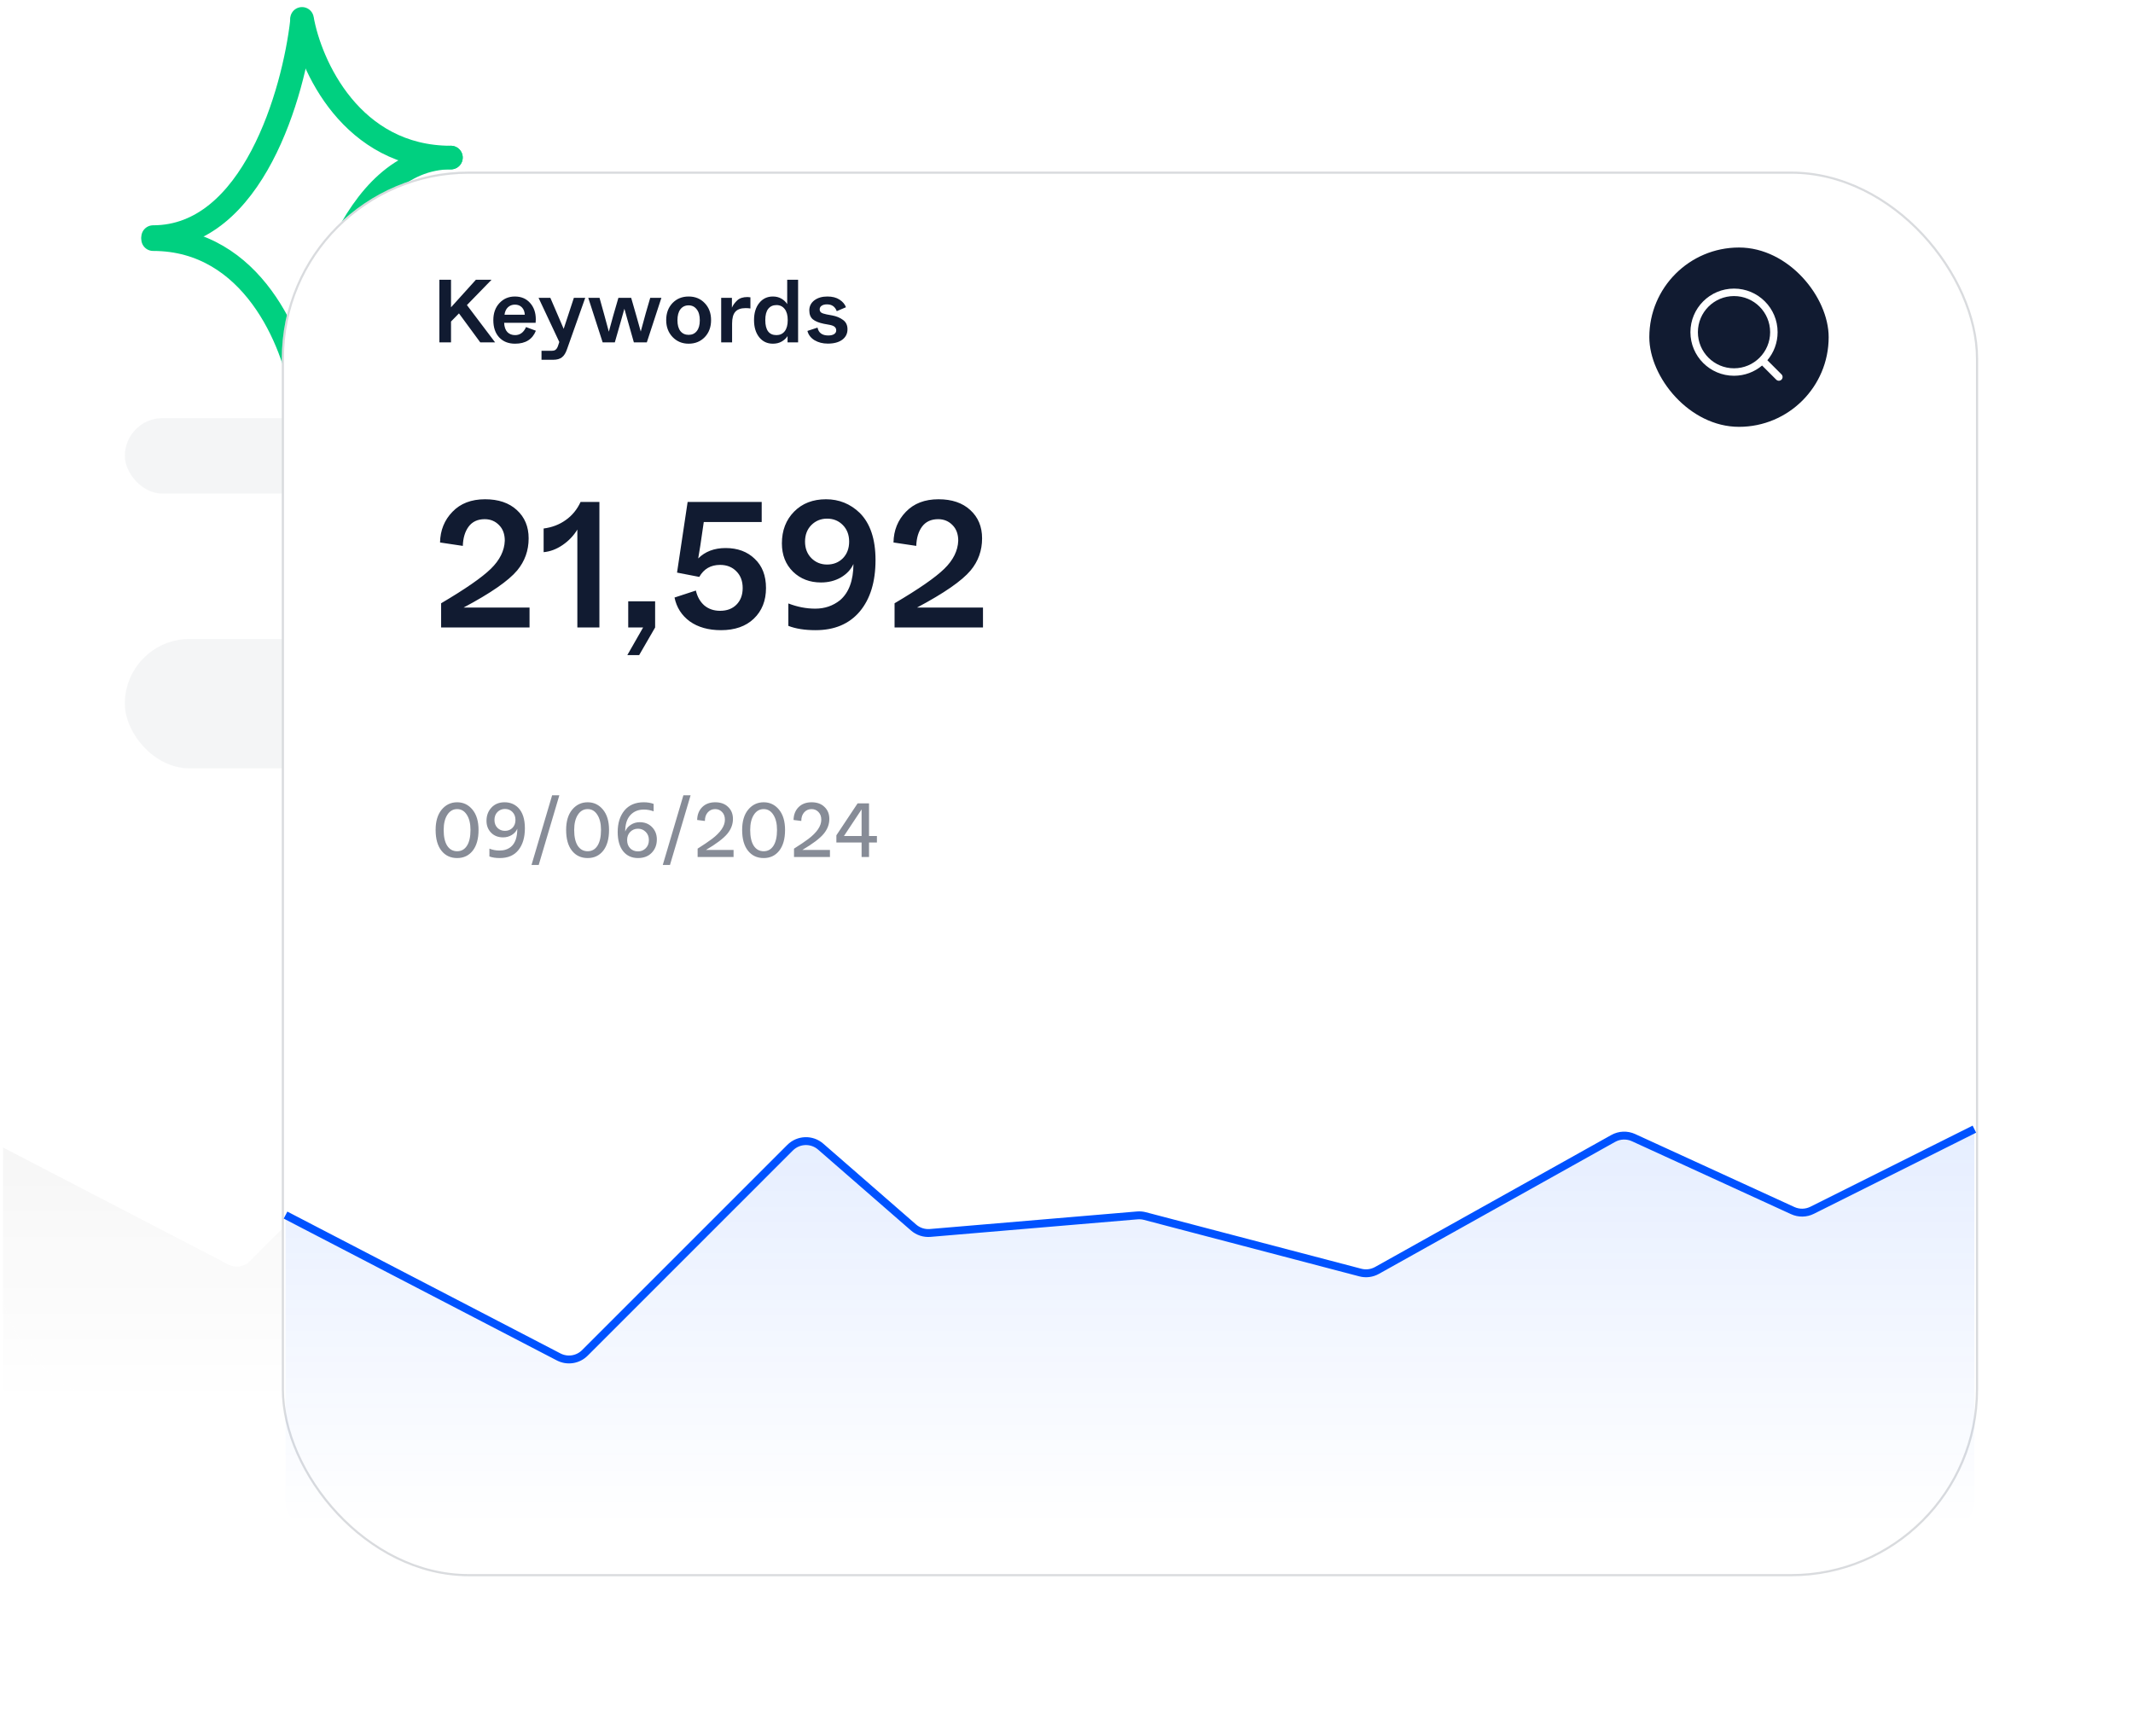 <svg width="226" height="184" viewBox="0 0 226 184" fill="none" xmlns="http://www.w3.org/2000/svg">
<g opacity="0.9">
<rect y="25.965" width="148.192" height="122.732" rx="13.379" fill="white"/>
<path d="M24.187 134L0.326 121.605L0.326 146.739C0.326 147.821 1.203 148.698 2.285 148.698H145.907C146.989 148.698 147.866 147.821 147.866 146.739V114.098L133.69 121.186C133.159 121.451 132.537 121.461 131.998 121.214L118.086 114.838C117.519 114.578 116.86 114.604 116.315 114.909L95.675 126.443C95.234 126.69 94.713 126.756 94.223 126.628L75.401 121.691C75.186 121.634 74.962 121.615 74.739 121.634L56.643 123.167C56.115 123.212 55.591 123.041 55.191 122.693L47.076 115.625C46.3 114.949 45.133 114.989 44.405 115.717L26.475 133.647C25.871 134.251 24.945 134.394 24.187 134Z" fill="url(#paint0_linear_1135_4893)"/>
<rect x="119.469" y="37.062" width="15.668" height="15.668" rx="5.223" fill="#92C12F"/>
<path fill-rule="evenodd" clip-rule="evenodd" d="M126.867 40.652C124.764 40.652 123.059 42.357 123.059 44.461C123.059 46.564 124.764 48.269 126.867 48.269C127.801 48.269 128.656 47.932 129.319 47.374L130.553 48.608C130.68 48.736 130.887 48.736 131.015 48.608C131.142 48.481 131.142 48.274 131.015 48.147L129.781 46.913C130.339 46.25 130.675 45.395 130.675 44.461C130.675 42.357 128.97 40.652 126.867 40.652ZM123.711 44.461C123.711 42.718 125.124 41.305 126.867 41.305C128.609 41.305 130.022 42.718 130.022 44.461C130.022 46.203 128.609 47.616 126.867 47.616C125.124 47.616 123.711 46.203 123.711 44.461Z" fill="white"/>
<rect x="13.227" y="44.309" width="63.084" height="7.997" rx="3.999" fill="#111B31" fill-opacity="0.05"/>
<rect x="13.227" y="67.713" width="30.525" height="13.709" rx="6.855" fill="#111B31" fill-opacity="0.05"/>
</g>
<path d="M32 2.215C31.136 9.851 26.77 25.124 16.223 25.124" stroke="#00D080" stroke-width="2.5" stroke-linecap="round"/>
<path d="M32 41.768C32.864 33.411 37.23 16.697 47.777 16.697" stroke="#00D080" stroke-width="2.5" stroke-linecap="round"/>
<path d="M32 2C32.864 6.899 37.23 16.697 47.777 16.697" stroke="#00D080" stroke-width="2.5" stroke-linecap="round"/>
<path d="M32 41.768C31.136 36.292 26.77 25.342 16.223 25.342" stroke="#00D080" stroke-width="2.5" stroke-linecap="round"/>
<g filter="url(#filter0_d_1135_4893)">
<rect x="29.857" y="12.768" width="179.732" height="148.853" rx="19.826" fill="white"/>
<rect x="29.971" y="12.882" width="179.504" height="148.625" rx="19.712" stroke="#111B31" stroke-opacity="0.16" stroke-width="0.228"/>
</g>
<path d="M59.193 143.795L30.254 128.762L30.254 159.245C30.254 160.557 31.317 161.62 32.629 161.62H206.819C208.131 161.62 209.194 160.557 209.194 159.245V119.656L192.001 128.253C191.358 128.575 190.603 128.587 189.949 128.288L173.077 120.554C172.388 120.239 171.59 120.271 170.929 120.64L145.896 134.629C145.36 134.928 144.729 135.009 144.135 134.853L121.307 128.865C121.046 128.797 120.774 128.773 120.504 128.796L98.557 130.656C97.916 130.71 97.281 130.503 96.796 130.08L86.954 121.508C86.013 120.688 84.597 120.737 83.714 121.62L61.968 143.367C61.235 144.099 60.112 144.272 59.193 143.795Z" fill="url(#paint1_linear_1135_4893)" fill-opacity="0.1"/>
<path d="M30.254 128.762L59.193 143.795C60.112 144.272 61.235 144.099 61.968 143.367L83.714 121.62C84.597 120.737 86.013 120.688 86.954 121.508L96.796 130.08C97.281 130.503 97.916 130.71 98.557 130.656L120.504 128.796C120.774 128.773 121.046 128.797 121.307 128.865L144.135 134.853C144.729 135.009 145.36 134.928 145.896 134.629L170.929 120.64C171.59 120.271 172.388 120.239 173.077 120.554L189.949 128.288C190.603 128.587 191.358 128.575 192.001 128.253L209.194 119.656" stroke="#0052FF" stroke-width="0.836"/>
<path d="M50.884 36.279L48.63 33.21L47.787 34.072V36.279H46.555V29.648H47.787V30.937V32.566L50.42 29.648H52.078L49.473 32.329L52.457 36.279H50.884ZM52.27 33.921C52.27 33.182 52.485 32.582 52.914 32.121C53.35 31.654 53.896 31.42 54.553 31.42C55.222 31.42 55.759 31.647 56.163 32.102C56.567 32.55 56.77 33.131 56.77 33.845C56.77 33.946 56.763 34.066 56.751 34.205H53.416C53.435 34.641 53.549 34.969 53.757 35.19C53.966 35.405 54.24 35.512 54.581 35.512C55.099 35.512 55.484 35.228 55.737 34.66L56.779 35.048C56.413 35.964 55.677 36.421 54.572 36.421C53.871 36.421 53.312 36.2 52.895 35.758C52.478 35.31 52.27 34.697 52.27 33.921ZM53.454 33.352H55.604C55.586 33.018 55.481 32.755 55.292 32.566C55.109 32.377 54.862 32.282 54.553 32.282C54.263 32.282 54.016 32.377 53.814 32.566C53.618 32.755 53.498 33.018 53.454 33.352ZM60.804 31.562H62.007L60.084 36.99C59.945 37.4 59.765 37.691 59.544 37.861C59.323 38.038 59.01 38.126 58.606 38.126H57.375V37.17H58.483C58.653 37.17 58.783 37.132 58.871 37.056C58.966 36.987 59.048 36.86 59.117 36.677L59.26 36.241L57.062 31.562H58.312L59.184 33.589L59.724 34.849C59.907 34.293 60.046 33.87 60.141 33.58L60.804 31.562ZM63.854 36.279L62.329 31.562H63.523L64.006 33.295C64.202 34.041 64.369 34.66 64.508 35.152L64.972 33.456L65.522 31.562H66.876L67.444 33.542C67.628 34.217 67.776 34.748 67.89 35.133L68.42 33.191L68.894 31.562H70.078L68.534 36.279H67.16L66.554 34.139L66.289 33.191L66.156 32.718C66.093 32.97 65.96 33.441 65.758 34.129L65.143 36.279H63.854ZM70.586 33.921C70.586 33.188 70.807 32.588 71.249 32.121C71.697 31.654 72.269 31.42 72.963 31.42C73.658 31.42 74.226 31.654 74.668 32.121C75.117 32.588 75.341 33.188 75.341 33.921C75.341 34.66 75.117 35.263 74.668 35.73C74.22 36.191 73.652 36.421 72.963 36.421C72.281 36.421 71.713 36.185 71.258 35.711C70.81 35.237 70.586 34.641 70.586 33.921ZM74.147 33.94C74.147 33.434 74.037 33.046 73.816 32.775C73.601 32.497 73.317 32.358 72.963 32.358C72.597 32.358 72.307 32.497 72.092 32.775C71.884 33.046 71.779 33.434 71.779 33.94C71.779 34.438 71.884 34.821 72.092 35.086C72.307 35.351 72.597 35.484 72.963 35.484C73.33 35.484 73.617 35.351 73.825 35.086C74.04 34.821 74.147 34.438 74.147 33.94ZM76.412 36.279V31.562H77.549V32.604C77.669 32.326 77.858 32.067 78.117 31.827C78.37 31.594 78.73 31.477 79.197 31.477C79.292 31.477 79.396 31.486 79.51 31.505V32.689C79.364 32.664 79.194 32.651 78.998 32.651C78.499 32.651 78.136 32.781 77.909 33.04C77.681 33.299 77.568 33.715 77.568 34.29V36.279H76.412ZM80.442 35.739C80.075 35.278 79.892 34.672 79.892 33.921C79.892 33.169 80.075 32.566 80.442 32.111C80.808 31.65 81.291 31.42 81.891 31.42C82.232 31.42 82.532 31.496 82.791 31.647C83.056 31.799 83.261 31.991 83.407 32.225V31.372V29.648H84.562V36.279H83.444V35.616C83.293 35.85 83.085 36.042 82.819 36.194C82.554 36.346 82.245 36.421 81.891 36.421C81.291 36.421 80.808 36.194 80.442 35.739ZM83.463 33.921C83.463 33.409 83.356 33.018 83.141 32.746C82.927 32.468 82.636 32.329 82.27 32.329C81.897 32.329 81.607 32.462 81.398 32.727C81.19 32.986 81.086 33.384 81.086 33.921C81.086 34.982 81.481 35.512 82.27 35.512C82.636 35.512 82.927 35.376 83.141 35.105C83.356 34.833 83.463 34.438 83.463 33.921ZM85.551 35.067L86.621 34.716C86.735 35.272 87.114 35.55 87.758 35.55C88.023 35.55 88.229 35.503 88.374 35.408C88.525 35.313 88.601 35.181 88.601 35.01C88.601 34.858 88.548 34.735 88.44 34.641C88.339 34.546 88.159 34.473 87.9 34.423L87.275 34.309C86.757 34.202 86.372 34.044 86.12 33.835C85.873 33.627 85.75 33.311 85.75 32.888C85.75 32.452 85.927 32.099 86.281 31.827C86.64 31.556 87.101 31.42 87.663 31.42C88.188 31.42 88.617 31.53 88.952 31.751C89.286 31.966 89.514 32.234 89.634 32.557L88.658 32.973C88.481 32.493 88.137 32.254 87.626 32.254C87.379 32.254 87.187 32.304 87.048 32.405C86.915 32.5 86.849 32.626 86.849 32.784C86.849 32.923 86.899 33.033 87 33.115C87.101 33.191 87.291 33.258 87.569 33.314L88.184 33.428C88.626 33.51 89.005 33.668 89.321 33.902C89.637 34.129 89.795 34.461 89.795 34.896C89.795 35.357 89.609 35.727 89.236 36.005C88.863 36.276 88.355 36.412 87.711 36.412C87.174 36.412 86.704 36.292 86.299 36.052C85.902 35.806 85.652 35.477 85.551 35.067Z" fill="#111B31"/>
<rect x="174.752" y="26.229" width="19.003" height="19.003" rx="9.501" fill="#111B31"/>
<path fill-rule="evenodd" clip-rule="evenodd" d="M183.726 30.582C181.175 30.582 179.107 32.65 179.107 35.201C179.107 37.752 181.175 39.819 183.726 39.819C184.859 39.819 185.897 39.411 186.7 38.735L188.197 40.231C188.351 40.386 188.602 40.386 188.757 40.231C188.911 40.077 188.911 39.826 188.757 39.671L187.26 38.175C187.937 37.371 188.345 36.334 188.345 35.201C188.345 32.65 186.277 30.582 183.726 30.582ZM179.899 35.201C179.899 33.087 181.613 31.374 183.726 31.374C185.84 31.374 187.553 33.087 187.553 35.201C187.553 37.314 185.84 39.028 183.726 39.028C181.613 39.028 179.899 37.314 179.899 35.201Z" fill="white"/>
<path d="M46.739 66.494V63.929C49.297 62.421 51.052 61.205 52.002 60.28C52.952 59.355 53.446 58.361 53.484 57.297C53.484 56.6 53.282 56.049 52.876 55.644C52.471 55.226 51.964 55.017 51.356 55.017C50.609 55.017 50.039 55.283 49.646 55.815C49.266 56.334 49.063 57.012 49.038 57.848L46.624 57.487C46.65 56.195 47.087 55.112 47.936 54.237C48.784 53.351 49.937 52.907 51.394 52.907C52.813 52.907 53.934 53.287 54.758 54.047C55.594 54.808 56.012 55.808 56.012 57.05C56.012 58.342 55.606 59.476 54.796 60.451C53.871 61.553 51.977 62.865 49.114 64.385H52.686H56.107V66.494H46.739ZM61.173 66.494V57.981V56.119C60.78 56.765 60.261 57.31 59.615 57.753C58.969 58.196 58.297 58.45 57.6 58.513V56.005C58.487 55.891 59.266 55.593 59.938 55.112C60.622 54.63 61.148 53.99 61.515 53.192H63.51V66.494H61.173ZM66.468 69.421L68.14 66.494H66.563V63.72H69.413V66.494L67.722 69.421H66.468ZM71.469 63.321L73.731 62.58C73.883 63.238 74.18 63.764 74.624 64.157C75.08 64.537 75.637 64.727 76.296 64.727C77.018 64.727 77.595 64.511 78.025 64.081C78.469 63.637 78.69 63.048 78.69 62.314C78.69 61.579 78.469 60.99 78.025 60.546C77.582 60.09 77.005 59.862 76.296 59.862C75.308 59.862 74.573 60.287 74.092 61.135L71.735 60.679L72.857 53.192H80.705V55.321H74.567L74.206 57.791L73.978 59.178C74.713 58.443 75.682 58.076 76.885 58.076C78.152 58.076 79.178 58.456 79.963 59.216C80.762 59.964 81.161 60.996 81.161 62.314C81.161 63.656 80.73 64.74 79.868 65.563C79.02 66.374 77.861 66.779 76.391 66.779C75.061 66.779 73.959 66.469 73.085 65.848C72.223 65.215 71.685 64.372 71.469 63.321ZM83.529 66.323V63.948C84.48 64.315 85.43 64.499 86.38 64.499C87.381 64.499 88.255 64.201 89.002 63.606C89.94 62.808 90.415 61.528 90.427 59.767C90.161 60.35 89.718 60.825 89.097 61.192C88.477 61.547 87.773 61.724 86.988 61.724C85.797 61.724 84.809 61.344 84.024 60.584C83.238 59.812 82.845 58.811 82.845 57.582C82.845 56.214 83.276 55.093 84.138 54.218C84.999 53.344 86.126 52.907 87.52 52.907C88.901 52.907 90.092 53.389 91.093 54.352C92.207 55.466 92.765 57.132 92.765 59.349C92.765 61.655 92.207 63.473 91.093 64.803C89.978 66.12 88.419 66.779 86.418 66.779C85.265 66.779 84.302 66.627 83.529 66.323ZM89.971 57.392C89.971 56.682 89.75 56.1 89.306 55.644C88.863 55.188 88.305 54.96 87.634 54.96C86.975 54.96 86.418 55.188 85.962 55.644C85.518 56.1 85.297 56.682 85.297 57.392C85.297 58.101 85.518 58.684 85.962 59.14C86.418 59.596 86.975 59.824 87.634 59.824C88.305 59.824 88.863 59.603 89.306 59.159C89.75 58.703 89.971 58.114 89.971 57.392ZM94.783 66.494V63.929C97.342 62.421 99.097 61.205 100.047 60.28C100.997 59.355 101.491 58.361 101.529 57.297C101.529 56.6 101.326 56.049 100.921 55.644C100.515 55.226 100.009 55.017 99.401 55.017C98.653 55.017 98.083 55.283 97.69 55.815C97.31 56.334 97.108 57.012 97.082 57.848L94.669 57.487C94.694 56.195 95.131 55.112 95.98 54.237C96.829 53.351 97.982 52.907 99.439 52.907C100.857 52.907 101.979 53.287 102.802 54.047C103.638 54.808 104.056 55.808 104.056 57.05C104.056 58.342 103.651 59.476 102.84 60.451C101.915 61.553 100.021 62.865 97.158 64.385H100.731H104.151V66.494H94.783Z" fill="#111B31"/>
<path opacity="0.5" d="M46.156 87.948C46.156 87.034 46.37 86.316 46.798 85.797C47.231 85.277 47.777 85.017 48.438 85.017C49.093 85.017 49.634 85.277 50.062 85.797C50.489 86.316 50.703 87.034 50.703 87.948C50.703 88.89 50.497 89.624 50.086 90.149C49.675 90.668 49.125 90.928 48.438 90.928C47.739 90.928 47.185 90.668 46.773 90.149C46.362 89.629 46.156 88.896 46.156 87.948ZM49.85 87.948C49.85 87.277 49.721 86.741 49.461 86.341C49.206 85.94 48.865 85.74 48.438 85.74C48.005 85.74 47.658 85.94 47.398 86.341C47.139 86.741 47.009 87.277 47.009 87.948C47.009 88.674 47.133 89.231 47.382 89.621C47.637 90.011 47.988 90.206 48.438 90.206C48.882 90.206 49.228 90.011 49.477 89.621C49.726 89.231 49.85 88.674 49.85 87.948ZM51.855 90.758V89.93C52.19 90.065 52.547 90.132 52.926 90.132C53.413 90.132 53.817 90 54.136 89.735C54.585 89.367 54.81 88.728 54.81 87.818C54.696 88.094 54.501 88.316 54.225 88.484C53.949 88.652 53.643 88.736 53.308 88.736C52.783 88.736 52.358 88.571 52.033 88.241C51.708 87.905 51.546 87.488 51.546 86.99C51.546 86.427 51.719 85.959 52.066 85.586C52.417 85.207 52.883 85.017 53.462 85.017C54.041 85.017 54.523 85.209 54.907 85.594C55.378 86.076 55.614 86.801 55.614 87.77C55.614 88.739 55.386 89.507 54.932 90.076C54.482 90.644 53.825 90.928 52.959 90.928C52.515 90.928 52.147 90.871 51.855 90.758ZM54.615 86.893C54.615 86.546 54.51 86.265 54.298 86.048C54.087 85.832 53.822 85.724 53.503 85.724C53.189 85.724 52.923 85.832 52.707 86.048C52.496 86.265 52.39 86.546 52.39 86.893C52.39 87.234 52.496 87.513 52.707 87.729C52.923 87.94 53.189 88.046 53.503 88.046C53.822 88.046 54.087 87.94 54.298 87.729C54.51 87.513 54.615 87.234 54.615 86.893ZM56.316 91.659L58.5 84.278H59.264L57.079 91.659H56.316ZM59.984 87.948C59.984 87.034 60.198 86.316 60.626 85.797C61.059 85.277 61.605 85.017 62.266 85.017C62.921 85.017 63.462 85.277 63.89 85.797C64.317 86.316 64.531 87.034 64.531 87.948C64.531 88.89 64.325 89.624 63.914 90.149C63.503 90.668 62.953 90.928 62.266 90.928C61.568 90.928 61.013 90.668 60.601 90.149C60.19 89.629 59.984 88.896 59.984 87.948ZM63.679 87.948C63.679 87.277 63.549 86.741 63.289 86.341C63.035 85.94 62.693 85.74 62.266 85.74C61.833 85.74 61.486 85.94 61.227 86.341C60.967 86.741 60.837 87.277 60.837 87.948C60.837 88.674 60.961 89.231 61.21 89.621C61.465 90.011 61.817 90.206 62.266 90.206C62.71 90.206 63.056 90.011 63.305 89.621C63.554 89.231 63.679 88.674 63.679 87.948ZM65.447 88.168C65.447 87.226 65.685 86.465 66.162 85.886C66.643 85.307 67.326 85.017 68.208 85.017C68.592 85.017 68.941 85.074 69.255 85.188V85.975C68.909 85.851 68.565 85.789 68.224 85.789C67.623 85.789 67.141 85.989 66.779 86.389C66.421 86.785 66.243 87.361 66.243 88.119C66.357 87.821 66.554 87.583 66.836 87.404C67.117 87.22 67.431 87.128 67.777 87.128C68.319 87.128 68.757 87.304 69.093 87.656C69.428 88.002 69.596 88.436 69.596 88.955C69.596 89.523 69.415 89.994 69.052 90.368C68.695 90.741 68.21 90.928 67.599 90.928C66.938 90.928 66.413 90.687 66.024 90.206C65.639 89.718 65.447 89.039 65.447 88.168ZM68.752 89.02C68.752 88.668 68.641 88.381 68.419 88.159C68.197 87.932 67.924 87.818 67.599 87.818C67.269 87.818 66.993 87.932 66.771 88.159C66.554 88.381 66.446 88.668 66.446 89.02C66.446 89.383 66.554 89.675 66.771 89.897C66.987 90.114 67.263 90.222 67.599 90.222C67.924 90.222 68.197 90.111 68.419 89.889C68.641 89.667 68.752 89.377 68.752 89.02ZM70.224 91.659L72.408 84.278H73.171L70.987 91.659H70.224ZM73.916 90.814V89.93C74.56 89.523 75.069 89.18 75.442 88.898C76.352 88.206 76.807 87.529 76.807 86.868C76.807 86.522 76.706 86.249 76.506 86.048C76.311 85.843 76.068 85.74 75.775 85.74C75.462 85.74 75.202 85.854 74.996 86.081C74.79 86.308 74.687 86.614 74.687 86.998L73.867 86.893C73.878 86.335 74.054 85.883 74.395 85.537C74.742 85.191 75.204 85.017 75.784 85.017C76.357 85.017 76.812 85.182 77.148 85.513C77.489 85.837 77.659 86.26 77.659 86.779C77.659 87.353 77.459 87.881 77.058 88.362C76.652 88.85 75.9 89.418 74.801 90.067H76.133H77.724V90.814H73.916ZM78.633 87.948C78.633 87.034 78.847 86.316 79.275 85.797C79.708 85.277 80.254 85.017 80.915 85.017C81.57 85.017 82.111 85.277 82.539 85.797C82.966 86.316 83.18 87.034 83.18 87.948C83.18 88.89 82.974 89.624 82.563 90.149C82.152 90.668 81.602 90.928 80.915 90.928C80.217 90.928 79.662 90.668 79.25 90.149C78.839 89.629 78.633 88.896 78.633 87.948ZM82.328 87.948C82.328 87.277 82.198 86.741 81.938 86.341C81.683 85.94 81.342 85.74 80.915 85.74C80.482 85.74 80.135 85.94 79.876 86.341C79.616 86.741 79.486 87.277 79.486 87.948C79.486 88.674 79.61 89.231 79.859 89.621C80.114 90.011 80.466 90.206 80.915 90.206C81.359 90.206 81.705 90.011 81.954 89.621C82.203 89.231 82.328 88.674 82.328 87.948ZM84.129 90.814V89.93C84.773 89.523 85.282 89.18 85.655 88.898C86.564 88.206 87.019 87.529 87.019 86.868C87.019 86.522 86.919 86.249 86.719 86.048C86.524 85.843 86.28 85.74 85.988 85.74C85.674 85.74 85.414 85.854 85.209 86.081C85.003 86.308 84.9 86.614 84.9 86.998L84.08 86.893C84.091 86.335 84.267 85.883 84.608 85.537C84.954 85.191 85.417 85.017 85.996 85.017C86.57 85.017 87.025 85.182 87.36 85.513C87.701 85.837 87.872 86.26 87.872 86.779C87.872 87.353 87.671 87.881 87.271 88.362C86.865 88.85 86.112 89.418 85.014 90.067H86.345H87.937V90.814H84.129ZM91.29 90.814V89.28H88.618V88.517L90.868 85.131H92.077V88.59H92.914V89.28H92.077V90.814H91.29ZM91.29 88.59V87.104V85.772L89.422 88.59H90.518H91.29Z" fill="#111B31"/>
<defs>
<filter id="filter0_d_1135_4893" x="13.619" y="1.942" width="212.21" height="181.331" filterUnits="userSpaceOnUse" color-interpolation-filters="sRGB">
<feFlood flood-opacity="0" result="BackgroundImageFix"/>
<feColorMatrix in="SourceAlpha" type="matrix" values="0 0 0 0 0 0 0 0 0 0 0 0 0 0 0 0 0 0 127 0" result="hardAlpha"/>
<feOffset dy="5.413"/>
<feGaussianBlur stdDeviation="8.119"/>
<feComposite in2="hardAlpha" operator="out"/>
<feColorMatrix type="matrix" values="0 0 0 0 0 0 0 0 0 0 0 0 0 0 0 0 0 0 0.03 0"/>
<feBlend mode="normal" in2="BackgroundImageFix" result="effect1_dropShadow_1135_4893"/>
<feBlend mode="normal" in="SourceGraphic" in2="effect1_dropShadow_1135_4893" result="shape"/>
</filter>
<linearGradient id="paint0_linear_1135_4893" x1="74.096" y1="114.098" x2="74.096" y2="148.698" gradientUnits="userSpaceOnUse">
<stop stop-opacity="0.05"/>
<stop offset="1" stop-opacity="0"/>
</linearGradient>
<linearGradient id="paint1_linear_1135_4893" x1="119.724" y1="119.656" x2="119.724" y2="161.62" gradientUnits="userSpaceOnUse">
<stop stop-color="#0052FF"/>
<stop offset="1" stop-color="#0052FF" stop-opacity="0"/>
</linearGradient>
</defs>
</svg>
